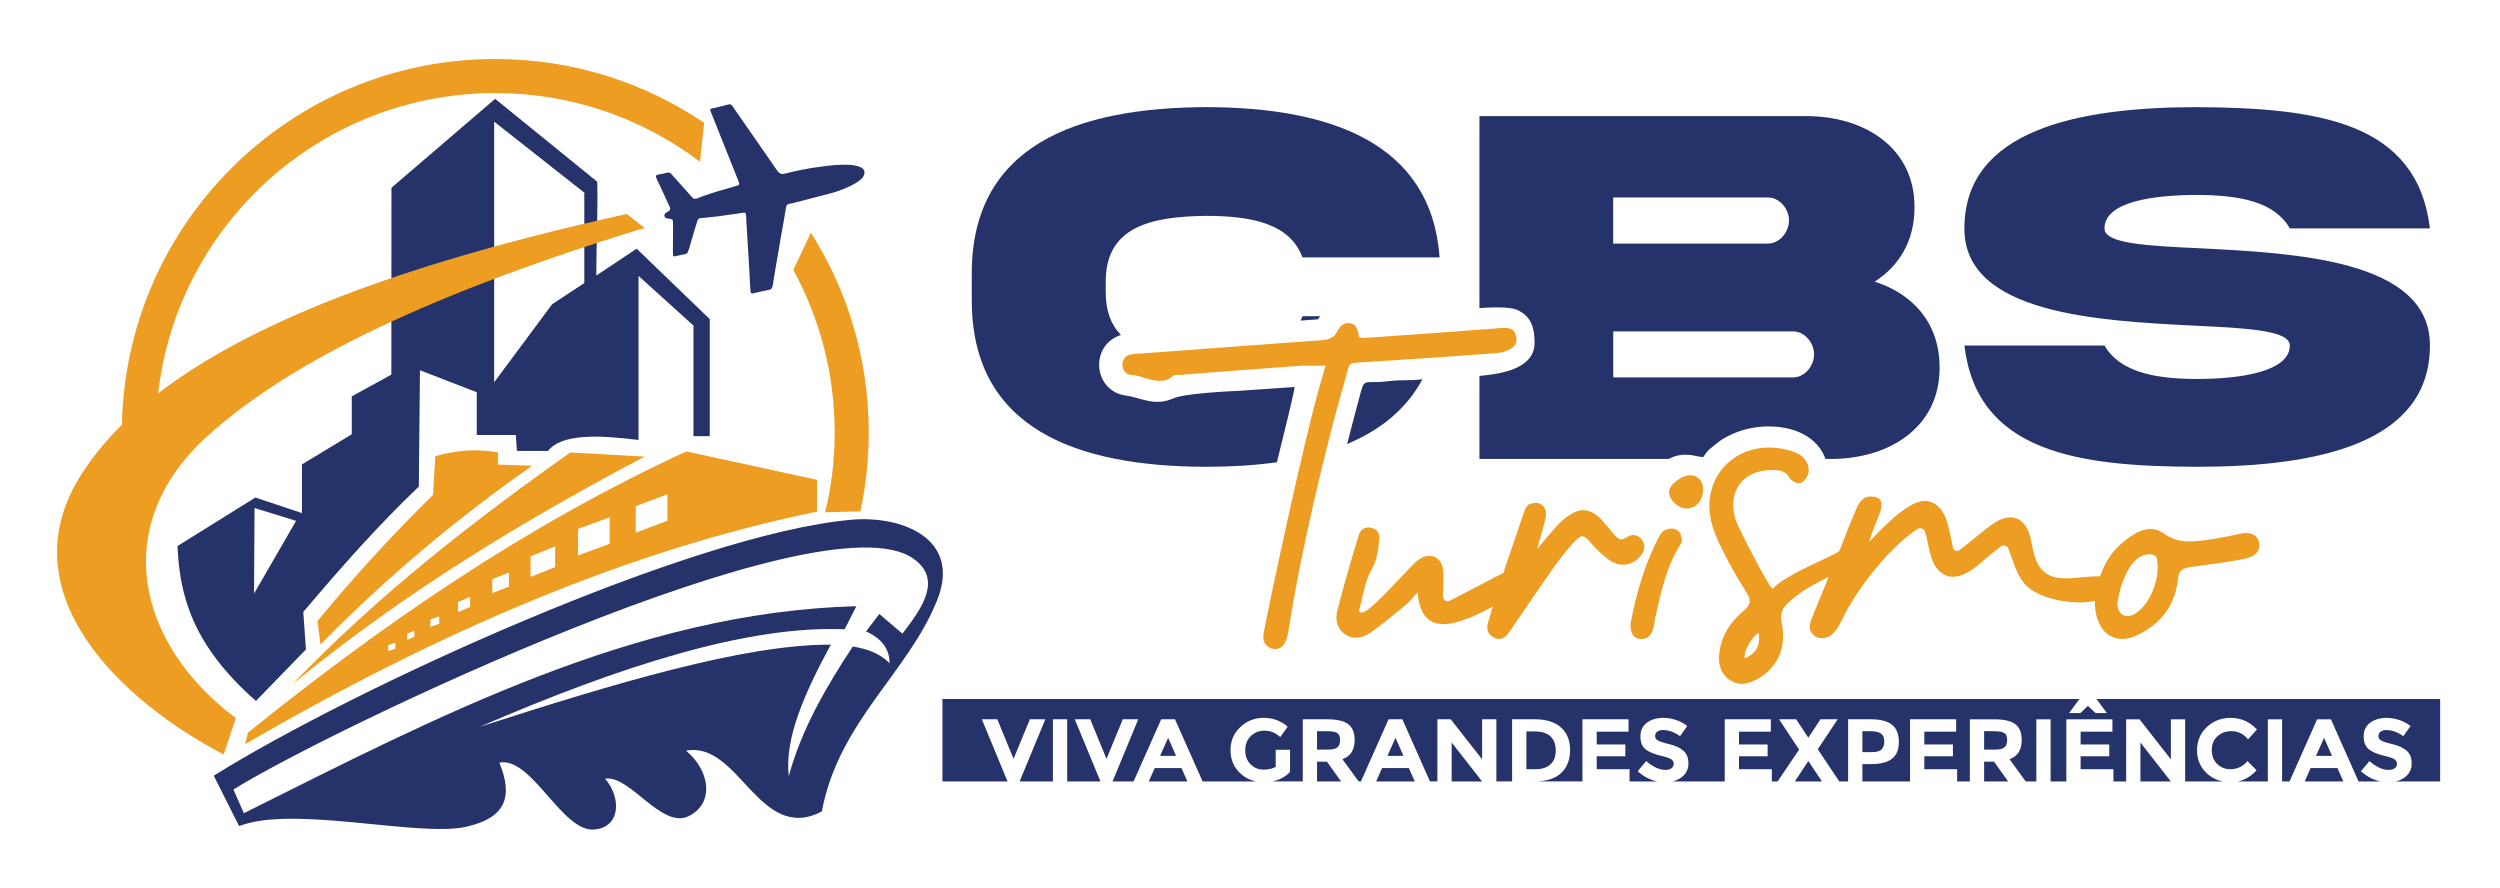 <?xml version="1.0" encoding="UTF-8"?>
<!DOCTYPE svg PUBLIC "-//W3C//DTD SVG 1.1//EN" "http://www.w3.org/Graphics/SVG/1.1/DTD/svg11.dtd">
<!-- Creator: CorelDRAW 2020 (64 Bit) -->
<svg xmlns="http://www.w3.org/2000/svg" xml:space="preserve" width="127.17mm" height="45.19mm" version="1.1" style="shape-rendering:geometricPrecision; text-rendering:geometricPrecision; image-rendering:optimizeQuality; fill-rule:evenodd; clip-rule:evenodd"
viewBox="0 0 12717 4519"
 xmlns:xlink="http://www.w3.org/1999/xlink"
 xmlns:xodm="http://www.corel.com/coreldraw/odm/2003">
 <defs>
  <style type="text/css">
   <![CDATA[
    .fil4 {fill:none}
    .fil2 {fill:#26336A}
    .fil0 {fill:#26336A}
    .fil3 {fill:#ED9D22}
    .fil1 {fill:#ED9D22;fill-rule:nonzero}
   ]]>
  </style>
 </defs>
 <g id="Camada_x0020_1">
  <g id="_1913899173536">
   <g>
    <path class="fil0" d="M4794.03 3555.83l5783.59 0 -52.58 71.48 57.22 0 38.62 -36.66 39.08 36.66 57.24 0 -52.58 -71.48 1747.86 0 0 419.27 -226.56 0c19.05,-4.13 35.39,-11.71 49.05,-22.72 21.88,-17.64 32.8,-40.66 32.8,-68.99 0,-28.37 -8.53,-49.94 -25.6,-64.72 -17.03,-14.78 -41.02,-25.86 -71.86,-33.25 -30.87,-7.38 -50.55,-13.78 -59.08,-19.23 -8.55,-5.42 -12.82,-12.75 -12.82,-21.95 0,-9.18 3.51,-16.58 10.48,-22.15 6.99,-5.59 16.51,-8.4 28.63,-8.4 30.08,0 59.22,10.44 87.45,31.24l36.76 -51.56c-16.12,-13.29 -35.06,-23.52 -56.75,-30.78 -21.73,-7.24 -43.43,-10.86 -65.15,-10.86 -33.18,0 -60.86,8.14 -83.03,24.43 -22.2,16.3 -33.28,39.42 -33.28,69.44 0,30.03 8.78,52.05 26.31,66.06 17.48,14.02 45.2,25.41 83.01,34.15 23.9,5.75 39.88,11.39 47.93,16.99 8.06,5.57 12.09,13.09 12.09,22.6 0,9.49 -3.79,17.05 -11.4,22.63 -7.58,5.57 -18.06,8.37 -31.4,8.37 -29.77,0 -62.17,-14.94 -97.22,-44.78l-43.26 51.56c30.56,27.5 63.94,44.8 100.14,51.92l-112.3 0 -140.44 -316.12 -70.24 0 -140.44 316.12 -37.75 0 0 -316.12 -72.56 0 0 316.12 -151.69 0c35.22,-7.53 66.68,-26.5 94.46,-56.9l-46.53 -46.58c-22.64,27.44 -51.81,41.15 -87.47,41.15 -26.05,0 -48.24,-8.89 -66.53,-26.67 -18.31,-17.82 -27.44,-41.41 -27.44,-70.81 0,-29.41 9.7,-52.81 29.08,-70.13 19.37,-17.34 42.72,-26.02 70,-26.02 34.13,0 62.68,13.88 85.61,41.63l45.14 -49.77c-35.99,-39.51 -80.63,-59.27 -134.01,-59.27 -47.74,0 -88.15,15.69 -121.18,47.05 -33.03,31.37 -49.54,70.51 -49.54,117.4 0,46.91 16.22,85.73 48.61,116.51 23.19,22.01 50.91,36.16 83.18,42.41l-192.26 0 0 -316.12 -72.57 0 0 203.59 -159.59 -203.59 -67.91 0 0 316.12 -64.69 0 0 -62.33 -167 0 0 -65.61 145.61 0 0 -60.16 -145.61 0 0 -65.14 161.89 0 0 -62.88 -234.45 0 0 316.12 -80.05 0 0 -316.12 -72.57 0 0 316.12 -54.04 0 -82.26 -112.99c41.25,-14.79 61.87,-47.51 61.87,-98.18 0,-36.8 -10.78,-63.5 -32.32,-80.08 -21.57,-16.58 -57.61,-24.87 -108.16,-24.87l-123.3 0 0 316.12 -64.65 0 0 -62.33 -167.03 0 0 -65.61 145.62 0 0 -60.16 -145.62 0 0 -65.14 161.9 0 0 -62.88 -234.48 0 0 316.12 -242.38 0 0 -88.13 43.26 0c48.09,0 83.82,-9.01 107.25,-27.14 23.4,-18.08 35.13,-46.66 35.13,-85.71 0,-39.06 -11.4,-68.03 -34.21,-86.87 -22.79,-18.85 -59.17,-28.27 -109.1,-28.27l-114.9 0 0 316.12 -44.74 0 -109.72 -163.66 101.42 -152.46 -87.47 0 -61.85 93.63 -61.9 -93.63 -86.97 0 101.88 154.26 -109.27 161.86 -29.39 0 0 -62.33 -166.99 0 0 -65.61 145.6 0 0 -60.16 -145.6 0 0 -65.14 161.89 0 0 -62.88 -234.48 0 0 316.12 -266.53 0c19.04,-4.13 35.38,-11.71 49.03,-22.72 21.87,-17.64 32.81,-40.66 32.81,-68.99 0,-28.37 -8.53,-49.94 -25.58,-64.72 -17.06,-14.78 -41.04,-25.86 -71.88,-33.25 -30.87,-7.38 -50.56,-13.78 -59.08,-19.23 -8.54,-5.42 -12.8,-12.75 -12.8,-21.95 0,-9.18 3.48,-16.58 10.45,-22.15 6.99,-5.59 16.54,-8.4 28.63,-8.4 30.08,0 59.22,10.44 87.46,31.24l36.75 -51.56c-16.11,-13.29 -35.03,-23.52 -56.75,-30.78 -21.73,-7.24 -43.42,-10.86 -65.15,-10.86 -33.19,0 -60.85,8.14 -83.02,24.43 -22.18,16.3 -33.27,39.42 -33.27,69.44 0,30.03 8.76,52.05 26.28,66.06 17.53,14.02 45.2,25.41 83.06,34.15 23.85,5.75 39.86,11.39 47.89,16.99 8.08,5.57 12.11,13.09 12.11,22.6 0,9.49 -3.8,17.05 -11.41,22.63 -7.58,5.57 -18.06,8.37 -31.38,8.37 -29.8,0 -62.2,-14.94 -97.26,-44.78l-43.24 51.56c30.56,27.5 63.95,44.8 100.14,51.92l-141.56 0 0 -62.33 -167.02 0 0 -65.61 145.62 0 0 -60.16 -145.62 0 0 -65.14 161.92 0 0 -62.88 -234.49 0 0 316.12 -237.38 0c57.43,-1.35 100.49,-15.65 129.22,-42.87 30.24,-28.66 45.36,-67.57 45.36,-116.72 0,-49.16 -15.5,-87.55 -46.53,-115.16 -31.02,-27.57 -75.5,-41.37 -133.52,-41.37l-114.91 0 0 316.12 -80 0 0 -316.12 -72.59 0 0 203.59 -159.57 -203.59 -67.9 0 0 316.12 -37.76 0 -140.45 -316.12 -70.25 0 -140.42 316.12 -11.78 0 -82.25 -112.99c41.23,-14.79 61.86,-47.51 61.86,-98.18 0,-36.8 -10.78,-63.5 -32.33,-80.08 -21.55,-16.58 -57.62,-24.87 -108.18,-24.87l-123.27 0 0 316.12 -155.65 0c37.01,-6.83 67.33,-23.08 90.99,-48.73l0 -112.22 -73.04 0 0 86.87c-16.75,9.35 -37.7,14.03 -62.8,14.03 -25.13,0 -46.78,-8.98 -64.91,-26.93 -18.15,-17.96 -27.22,-41.85 -27.22,-71.72 0,-29.85 9.45,-53.92 28.38,-72.16 18.92,-18.23 42.17,-27.35 69.79,-27.35 14.25,0 27.52,2.32 39.76,6.99 12.27,4.67 25.68,13.21 40.25,25.57l37.69 -52.93c-34.43,-29.87 -74.97,-44.79 -121.65,-44.79 -46.69,0 -86.54,15.69 -119.58,47.05 -33.03,31.37 -49.53,70.51 -49.53,117.4 0,46.91 16.18,85.73 48.61,116.51 23.19,22.01 50.32,36.16 81.38,42.41l-271.93 0 -140.45 -316.12 -70.25 0 -140.45 316.12 -107.01 0 130.69 -316.12 -78.65 0 -82.8 201.31 -82.8 -201.31 -78.62 0 130.69 316.12 -169.3 0 0 -316.12 -72.59 0 0 316.12 -169.29 0 130.69 -316.12 -78.64 0 -82.81 201.31 -82.8 -201.31 -78.62 0 130.66 316.12 -331.09 0 0 -419.27zm7126.17 419.27l-196.69 0 30.18 -68.2 136.31 0 30.2 68.2zm-877.46 0l-154.83 0 0 -198.04 154.83 198.04zm-827.62 0l-122.28 0 0 -100.79 50.25 0 72.03 100.79zm-947.18 0l-138.03 0 68.79 -103.93 69.24 103.93zm-1728.79 0l-154.85 0 0 -198.04 154.85 198.04zm-342.38 0l-196.68 0 30.2 -68.2 136.3 0 30.18 68.2zm-375 0l-122.28 0 0 -100.79 50.27 0 72.01 100.79zm-781.54 0l-196.7 0 30.2 -68.2 136.32 0 30.18 68.2zm-98.11 -222.03l-40.95 91.84 81.42 0 -40.47 -91.84zm810.44 60.17c24.79,0 41.69,-3.92 50.7,-11.76 8.99,-7.83 13.49,-20.28 13.49,-37.34 0,-17.01 -4.66,-28.72 -13.96,-35.06 -9.31,-6.32 -25.59,-9.49 -48.85,-9.49l-54.45 0 0 93.65 53.07 0zm346.11 -60.17l-40.94 91.84 81.4 0 -40.46 -91.84zm711.79 159.7c33.19,0 58.7,-8.13 76.56,-24.41 17.8,-16.3 26.73,-39.97 26.73,-71.05 0,-31.05 -8.93,-54.95 -26.73,-71.71 -17.86,-16.74 -45.25,-25.12 -82.17,-25.12l-40.44 0 0 192.29 46.05 0zm1712 -86.86c24.2,0 40.67,-4.74 49.33,-14.25 8.69,-9.49 13.04,-23.37 13.04,-41.62 0,-18.24 -5.67,-31.21 -17,-38.92 -11.3,-7.67 -28.89,-11.53 -52.8,-11.53l-41.4 0 0 106.32 48.83 0zm623.41 -12.67c24.83,0 41.72,-3.92 50.72,-11.76 8.99,-7.83 13.49,-20.28 13.49,-37.34 0,-17.01 -4.63,-28.72 -13.96,-35.06 -9.3,-6.32 -25.57,-9.49 -48.85,-9.49l-54.43 0 0 93.65 53.03 0zm1676.23 -60.17l-40.95 91.84 81.42 0 -40.47 -91.84z"/>
    <path class="fil0" d="M6625.52 1608.63c-2.77,7.66 -5.81,15.05 -9.12,22.2l87.91 -6.45c3.57,-5.34 7.21,-10.6 10.97,-15.75l-89.76 0zm-923.69 95.09c-49.85,-50.66 -78.45,-122.18 -77.06,-222.73l0 -42.54c-3.99,-287.2 232.24,-336.83 510.13,-340.39 233.56,0 427.25,39.89 490.62,211.4l697.59 0c-42.98,-586.78 -559.75,-763.19 -1188.21,-764.51 -654.61,2.66 -1194.42,191.91 -1191.75,850.5l0 127.19c-2.67,660.82 537.14,850.49 1191.75,851.84 125.56,0 246.67,-7.09 360.44,-23.09 31.97,-130.02 89.55,-360.73 90.03,-382.72l-275.38 18.84c-74.09,3.53 -284.91,13.83 -342.53,39.33 -95.71,42.33 -165.18,-4.76 -239.46,-14.59 -167.55,-22.21 -187.25,-255.76 -26.17,-308.53zm1150.59 554.89c168.03,-70.1 301.4,-176.31 383.24,-329.5 -60.89,8.51 -110.99,1.55 -172.81,9.98 -109.19,14.88 -121.16,-17.46 -138.97,48.85 -25.39,94.55 -49.02,183.53 -71.46,270.67zm134.98 -649.98l-6.73 0c1.91,0.78 3.67,0.54 6.73,0zm1219.01 311.12l0 -234 915.2 0c58.5,0 106.35,58.49 106.35,116.99 0,58.51 -47.85,117.01 -106.35,117.01l-915.2 0zm788 -915.21c58.06,0 105.93,58.5 105.93,116.56 0,58.5 -47.87,117.9 -106.37,117.9l-788.01 0 0 -234.46 788.45 0zm541.59 428.14c124.54,-79.34 202.53,-207.86 202.53,-374.95 3.56,-303.59 -251.73,-468.46 -553.54,-467.12l-1659.33 0 0 976.51c70.42,-5.08 154.47,-7.06 191.02,8.94 74.5,32.61 89.38,95.21 89.38,167.25 0,120.24 -135.86,156.04 -280.4,168.93l0 422.34 962.11 0c26.39,-13.77 54.75,-21.61 82.02,-21.61 46.92,0 60.2,9.72 93.9,12.53 25.55,-38.16 26.11,-35.24 61.15,-64.06 27.27,-22.41 38.68,-29.91 72.3,-46.62 52.55,-26.16 122.32,-45.83 198.32,-45.83 164.78,0 260.69,77.86 290.24,165.59l27.36 0c300.06,0 556.67,-163.54 553.12,-468 0,-219.84 -132.51,-370.53 -329.29,-433.9l-0.89 0zm1169.15 -270.79c0,-139.18 259.72,-170.2 471.12,-170.2 213.17,0.45 393.56,32.8 471.56,170.2l712.66 0c-64.71,-544.26 -572.62,-612.95 -1184.22,-616.94 -612.5,0 -1183.77,119.23 -1183.77,616.94 -1.33,436.09 682.95,469.79 1169.59,494.61 273.89,12.84 485.74,24.37 485.74,101.04 0,135.17 -259.71,170.19 -471.56,170.19 -212.72,0 -393.12,-35.02 -471.12,-170.19l-712.65 0c64.69,541.59 572.6,615.59 1183.77,616.94 612.95,0 1184.22,-118.34 1184.22,-616.94 1.33,-436.11 -682.95,-469.79 -1169.58,-494.61 -273.91,-12.85 -485.76,-23.48 -485.76,-101.04z"/>
    <path class="fil1" d="M6728.19 1911.12c-91.85,300.09 -287.84,1235.08 -300.08,1308.58 -6.13,36.75 2.04,67.37 42.86,79.6 6.13,2.04 10.22,2.04 16.34,2.04 46.96,0 61.24,-55.11 67.36,-93.89 57.17,-375.63 183.74,-918.66 289.89,-1284.09 24.5,-81.65 4.08,-75.53 104.12,-81.65 220.48,-14.29 440.95,-28.58 661.45,-44.91 22.44,-2.05 46.94,-8.17 67.35,-18.38 30.64,-14.29 44.93,-40.84 32.68,-75.54 -10.22,-34.71 -36.75,-34.71 -67.39,-34.71 -234.76,18.38 -469.53,34.71 -704.29,51.04 -8.18,0 -16.34,-2.04 -24.51,-4.08 -8.15,-32.67 -10.2,-69.41 -53.08,-71.44 -40.82,-2.04 -51.04,32.66 -69.41,59.19 -10.2,14.29 -36.73,24.51 -57.16,26.55 -322.54,24.49 -645.1,46.95 -967.65,71.44 -30.61,2.04 -53.07,16.33 -57.16,48.99 -2.05,30.63 16.33,55.13 44.91,57.17 46.95,2.05 95.96,30.62 142.9,30.62 24.51,0 46.95,-6.11 71.46,-26.53 4.07,-4.09 12.24,-4.09 20.41,-4.09 4.08,0 10.21,0 14.3,0 206.18,-16.33 412.37,-32.67 618.55,-46.95 12.26,0 24.51,0 36.75,0 26.55,0 53.07,0 83.7,0 -6.13,20.41 -10.21,36.75 -14.3,51.04zm1049.33 979.89c-10.22,-14.28 -24.5,-20.41 -38.78,-20.41 -18.38,0 -38.8,8.17 -63.3,26.55 -4.07,4.08 -8.16,8.15 -14.28,10.19 -91.86,46.97 -183.74,95.96 -275.6,142.92 -8.18,4.08 -16.33,8.16 -22.46,8.16 -16.32,0 -24.5,-14.29 -22.46,-38.79 2.04,-32.66 2.04,-65.32 2.04,-98 0,-48.99 -20.41,-93.89 -73.49,-93.89 -26.54,0 -49,14.28 -69.4,32.66 -10.22,10.2 -20.41,20.42 -30.63,30.61 -49,49.01 -200.07,222.52 -240.9,224.57 -2.03,0 -2.03,0 -4.07,0 -6.13,0 -12.26,-2.05 -10.22,-12.24 20.42,-71.46 28.59,-149.03 65.34,-210.29 28.57,-51.03 30.62,-100.03 36.74,-151.06 4.08,-28.57 -10.21,-51.03 -40.82,-57.16 -4.09,0 -10.22,-2.04 -14.29,-2.04 -22.46,0 -42.88,14.3 -49.01,38.78 -38.78,126.59 -75.53,253.15 -108.19,379.73 -12.24,44.9 -6.13,91.86 34.7,122.49 18.38,14.29 38.79,20.4 59.2,20.4 24.51,0 49,-10.2 71.45,-24.49 63.29,-42.88 122.5,-93.9 181.7,-142.91 20.41,-16.33 36.74,-38.78 59.2,-63.29 2.04,12.25 4.08,18.38 4.08,24.51 12.25,89.82 55.12,136.78 126.57,136.78 118.41,0 316.43,-118.41 402.18,-189.86 42.86,-34.7 57.16,-65.33 34.7,-93.92zm571.61 -149.02c-12.24,-14.28 -24.5,-20.42 -40.83,-20.42 -10.21,0 -22.45,4.09 -34.71,12.25 -10.2,6.12 -18.38,10.22 -26.53,10.22 -10.22,0 -20.42,-8.18 -30.62,-18.38 -22.46,-26.53 -44.92,-53.08 -67.37,-79.62 -30.62,-32.67 -61.25,-51.03 -93.91,-51.03 -53.08,0 -108.19,48.99 -140.86,85.74 -32.67,36.74 -63.29,73.49 -93.91,110.23 -2.04,0 28.58,-100.02 40.83,-151.06 8.16,-34.71 2.03,-71.45 -40.83,-81.65 -44.91,0 -55.13,8.16 -71.46,57.14 -28.57,85.75 -59.19,171.49 -87.78,257.23 -32.66,98.01 -63.29,195.99 -91.86,293.97 -10.21,34.71 0,65.34 36.75,79.62 6.12,2.05 14.29,4.09 20.42,4.09 22.44,0 40.82,-18.37 55.11,-40.84 75.54,-110.23 151.07,-222.51 228.65,-332.75 16.33,-22.46 110.23,-149.02 136.77,-149.02 10.21,0 20.41,6.11 32.68,20.41 34.7,38.78 71.44,77.57 114.31,106.15 20.42,12.26 40.83,18.37 61.23,18.37 34.71,0 69.42,-16.33 91.88,-46.95 20.42,-26.54 24.51,-57.15 2.04,-83.7zm93.91 -18.37c-77.58,142.91 -120.44,298.04 -149.03,451.17 0,40.82 10.22,75.53 57.17,75.53 30.62,0 48.99,-20.41 57.16,-49 6.11,-20.42 8.16,-40.83 12.25,-61.23 28.57,-130.67 57.17,-261.32 130.64,-375.64 8.18,-12.24 2.05,-42.88 -8.17,-57.16 -10.2,-12.24 -24.49,-18.38 -40.81,-18.38 -22.46,0 -46.96,10.22 -59.21,34.71zm155.15 -306.22c-44.91,0 -108.18,48.99 -108.18,85.74 0,38.79 46.94,83.7 87.77,83.7 51.04,0 85.75,-40.83 85.75,-100.03 0,-38.8 -28.6,-69.41 -65.34,-69.41zm283.78 928.88c-4.09,2.03 -8.18,-2.05 -8.18,-6.13 6.14,-46.96 28.59,-81.66 63.3,-116.36 2.03,-2.04 4.07,-2.04 4.07,-2.04 4.08,0 6.13,2.04 6.13,6.11 6.11,59.21 -16.33,93.91 -65.32,118.42zm565.47 -553.26c-8.16,-6.12 -20.4,-10.2 -34.69,-10.2 -12.26,0 -24.5,2.05 -32.68,6.12 -22.45,10.21 -28.58,20.42 -63.28,36.75 -79.61,38.8 -242.94,108.2 -300.09,169.44 -20.41,-12.24 -169.44,-300.08 -185.78,-345.01 -48.99,-149.03 32.67,-259.26 183.74,-259.26 38.79,0 69.41,4.09 89.82,42.87 8.16,12.24 32.67,24.5 46.96,24.5 20.41,0 42.85,-30.63 46.94,-49 10.2,-40.83 -16.33,-85.73 -57.14,-104.1 -44.93,-18.38 -93.92,-28.6 -140.87,-28.6 -210.28,0 -353.19,183.75 -289.9,398.09 18.38,63.28 51.05,122.49 81.66,181.69 28.57,55.12 61.25,108.21 93.91,161.28 22.45,34.71 20.41,59.2 -14.29,87.79 -69.42,57.15 -118.4,130.65 -126.56,224.56 -4.09,51.03 8.16,97.99 53.07,128.61 20.4,14.29 40.82,20.42 61.25,20.42 30.61,0 79.61,-20.42 106.15,-40.84 91.86,-67.37 118.41,-161.27 97.99,-267.43 -10.2,-48.99 2.05,-77.58 38.79,-110.24 67.37,-61.24 161.27,-110.23 253.14,-149.03 18.38,-8.16 95.94,-51.03 100.03,-69.41 4.09,-20.41 6.13,-36.74 -8.17,-49zm1296.34 165.37c-18.38,-16.33 -48.99,-26.54 -73.49,-26.54 -55.12,0 -110.24,10.21 -165.37,10.21 -85.73,0 -134.73,-38.79 -157.18,-120.45 -8.17,-28.59 -12.26,-59.2 -20.41,-89.82 -16.33,-65.34 -53.08,-100.05 -102.08,-100.05 -22.46,0 -48.99,8.18 -77.58,26.55 -51.04,32.67 -95.94,75.53 -144.94,112.28 -12.24,10.21 -24.5,20.41 -40.84,30.62 -2.04,2.04 -6.11,2.04 -8.15,2.04 -8.18,0 -16.33,-6.12 -18.37,-14.29 -4.09,-20.4 -8.18,-38.77 -12.25,-57.15 -8.17,-30.63 -12.26,-63.29 -24.51,-93.92 -22.46,-57.14 -61.24,-89.82 -108.19,-89.82 -87.78,0 -224.56,147 -279.68,206.19 -6.13,-4.07 34.71,-100.04 53.08,-149.03 8.15,-20.41 10.2,-55.12 -2.04,-65.33 -10.22,-10.21 -28.58,-14.28 -46.96,-14.28 -38.79,0 -57.16,28.58 -71.45,61.24 -30.62,69.41 -57.17,140.87 -85.74,212.31 -46.97,116.37 -95.96,232.73 -142.92,349.09 -14.28,34.7 -14.28,67.37 20.42,89.84 10.21,6.11 20.43,8.15 32.67,8.15 53.08,0 79.61,-48.99 100.03,-89.81 77.58,-161.29 232.72,-359.31 381.76,-463.41 6.12,-4.1 12.24,-6.14 16.33,-6.14 12.25,0 24.5,8.18 26.54,20.42 2.04,6.13 4.08,12.24 6.13,18.37 8.16,36.75 14.28,75.53 26.53,112.28 20.41,61.25 59.21,95.95 110.25,95.95 22.44,0 48.99,-8.17 77.56,-24.51 38.8,-22.45 71.46,-55.11 106.16,-83.69 18.38,-14.29 36.75,-28.58 57.17,-44.91 4.09,-4.08 10.2,-6.13 16.33,-6.13 10.2,0 20.42,6.13 24.49,18.37 24.5,63.29 38.79,122.5 75.54,169.45 49,65.32 175.57,102.07 285.8,102.07 55.13,0 108.2,-10.2 144.94,-30.61 32.68,-18.38 44.93,-53.08 20.42,-75.54zm106.16 169.44c-10.2,4.08 -20.42,6.13 -28.58,6.13 -30.63,0 -51.04,-28.58 -51.04,-63.29 10.2,-79.62 59.2,-251.11 163.31,-251.11 20.43,0 36.76,8.18 38.8,24.51 18.37,114.32 -46.95,247.01 -122.49,283.76zm641.02 -371.55c-8.16,-28.57 -30.63,-44.9 -67.38,-44.9 -8.15,0 -20.4,2.04 -30.61,4.08 -71.46,16.33 -187.82,38.78 -257.23,38.78 -44.91,0 -87.79,-10.2 -132.69,-42.86 -20.42,-14.29 -40.82,-20.42 -63.29,-20.42 -51.03,0 -106.15,34.7 -161.28,85.74 -108.19,102.07 -122.49,263.35 -122.49,285.8 0,87.78 38.79,187.82 140.86,187.82 34.71,0 71.46,-16.33 104.12,-34.71 106.16,-59.19 165.36,-151.07 177.62,-269.47 4.07,-44.91 22.44,-55.13 63.28,-61.24 136.78,-20.41 142.89,-16.33 277.64,-42.88 55.11,-10.2 81.67,-44.91 71.45,-85.74z"/>
    <path class="fil2" d="M4180.39 4127.8c86.3,-457.89 437.88,-703.91 586.41,-1074.03 126.67,-315.64 -181.89,-432.41 -435.71,-409.95 -815.17,71.86 -2532.23,857.59 -3243.81,1302.07 43.03,85.43 86.07,170.86 129.1,256.28 273.72,-107.73 912.39,57.59 1154.22,3.59 201.34,-44.95 241.15,-151.52 169.56,-326.35 163.98,-32.09 318.29,352.44 481.12,340.27 138.73,-10.37 138.75,-165.69 56.49,-258.37 123.19,-22.85 287.23,256.53 424.11,190.84 132.18,-63.45 112.04,-229.73 -11.75,-333.43 268.95,-51.88 372.1,475.22 690.26,309.08zm-2992.92 -111.59c17.67,40.14 35.33,80.29 52.99,120.43 969.22,-483.18 1992.24,-1023.41 3115.82,-1053.05 -19.91,39.18 -39.82,78.36 -59.73,117.54 -487,-20.92 -1133.14,183.02 -1856.55,496.16 683.99,-220.41 1345.08,-419.86 1786.25,-418.14 -131.72,243.04 -236.66,477.12 -213.89,668.64 65,-238.33 188.58,-451.56 325.65,-659.01 72.46,11.36 137.59,34.87 186.91,84.79 0.55,-72.18 -40.35,-125.66 -119.47,-161.86 22.48,-29.55 44.97,-59.1 67.44,-88.64 39.18,33.4 78.36,66.8 117.55,100.2 101.67,-131.57 204.29,-277.36 54.87,-382.19 -467.61,-328.07 -2987.6,879.87 -3457.84,1175.13z"/>
    <path class="fil2" d="M903 2777.54c10.37,248.63 74.33,503.4 398.87,788.11 84.78,-87.36 169.57,-174.71 254.36,-262.06 -4.5,-63.59 -9,-127.18 -13.5,-190.77 187.76,-221.76 379.37,-439.2 587.72,-637.81 1.93,-197.18 3.85,-394.37 5.78,-591.56 96.35,37.25 192.69,74.51 289.04,111.76 0,72.58 0,145.16 0,217.74 66.15,0 132.31,0 198.47,0 1.93,26.98 3.85,53.96 5.78,80.93 52.67,0 105.33,0 158,0 69.12,-87.4 252.41,-81.77 460.54,-55.87 0,-278.12 0,-556.24 0,-834.36 93.13,84.14 186.27,168.29 279.4,252.43 0,187.55 0,375.1 0,562.65 27.62,0 55.24,0 82.86,0 0,-198.47 0,-396.94 0,-595.41 -123.97,-119.47 -247.93,-238.94 -371.89,-358.41l-205.22 136.81c0,-155.97 8.39,-321.03 5.01,-477l-519.5 -421.9 -527.41 452.28c-0.22,316.84 -0.56,633.67 -0.56,950.51 -67.12,36.93 -134.24,73.86 -201.36,110.8 0,64.22 0,128.46 0,192.69 -84.47,51.06 -168.93,102.12 -253.39,153.18 0,82.54 0,165.08 0,247.61 -79.01,-26.33 -158.01,-52.67 -237.01,-79 -131.99,82.22 -263.99,164.43 -395.99,246.65zm1610.73 -2158.68l458.61 361.29 0 459.57 -163.79 107.91 -294.82 396.94 0 -1325.71zm-1219.04 1965.49l-2.41 435 213.89 -369.97 -211.48 -65.03z"/>
    <path class="fil2" d="M4394.23 892.54c29.41,-71.92 -143.72,-54.05 -183.91,-49.26l-78.7 10.74c-6.41,1.05 -9.46,1.83 -15.44,2.56 -5.69,0.69 -10.39,2.53 -16.23,3.35 -5.42,0.76 -10.07,1.23 -15.47,2.48l-46.83 9.92c-58.19,12.5 -65.08,24.51 -88.63,-10.86 -6.5,-9.76 -13.04,-18.91 -19.72,-28.63 -52.06,-75.73 -103.81,-150.12 -156.52,-225.46 -13.23,-18.9 -25.94,-37.95 -39.2,-56.36 -6.82,-9.47 -11.98,-22.92 -25.16,-20.22 -10.49,2.15 -20.68,5.3 -31.24,7.88l-61.93 14.8c-5.58,4.73 -1.34,10.13 0.53,15.16l137.53 344.68c11.29,28.26 14.51,26.64 -28.88,38.59 -50.23,13.83 -104.14,29.86 -152.6,47.19 -20.32,7.27 -35.85,17.61 -47.36,8.58l-109.16 -122.2c-14.63,-15.96 -26.87,-2.79 -62.47,1.65 -14.49,1.8 -19.97,6.13 -13.17,20.75 9.15,19.66 18.67,38.78 27.54,58.93l40.94 88.98c4.24,15.59 -7.72,18.15 -18.89,25.48 -12.67,8.33 -13.8,22.03 0.53,28.44 10.03,4.47 27.24,0.36 32.44,10.8 3.81,7.66 -0.73,171.99 1.31,177.93 2.81,8.18 9.6,5.41 14.78,4.13 12.26,-3.05 20.36,-3.75 30.56,-6.62 10.53,-2.97 23.07,-0.51 30.1,-13.21 3.18,-5.75 18.24,-59.25 21.35,-69.86 6.81,-23.22 13.82,-46.23 20.88,-69.65 11.25,-37.29 6.47,-32.04 48,-35.88 21.32,-1.98 42.59,-4.36 63.51,-6.94l109.66 -15.45c37.19,-5.53 31.59,-11.28 34.59,49.62l7.89 128.31c2.63,43.89 4.62,85.59 7.75,129.31 0.6,8.53 4.24,91.79 6.05,95.9 4.37,9.93 24.03,0.71 31.08,-0.53 12.94,-2.28 19.54,-4.37 30.54,-6.78 53.6,-11.73 46,-0.63 56.59,-67.08 7.22,-45.24 15.29,-90.17 23.12,-135.18 7.38,-42.51 15.47,-95.34 23.55,-136.28 4.28,-21.64 7.31,-45.01 11.62,-67.61 1.57,-8.25 2.88,-28.24 9.88,-33.85 3.99,-3.21 24.58,-7.34 31.33,-8.33l199.64 -51.82c42.35,-12.58 142.3,-49.15 158.22,-88.1z"/>
    <g>
     <path class="fil3" d="M1246.43 3785.85c5.14,-19.91 10.28,-39.82 15.42,-59.73 679.62,-546.69 1400.72,-1047.63 2229.43,-1429.8 221.59,48.18 443.18,96.35 664.78,144.52 0,53.96 0,107.91 0,161.87 -950.88,193.64 -1922.77,609.24 -2909.63,1183.14zm1987.6 -1211.22l160.9 -60.66 0 134.89 -160.9 60.66 0 -134.89zm-293.85 115.74l160.89 -58.86 0 134.89 -160.89 58.87 0 -134.9zm-241.17 139.85l124.89 -50.61 0 104.71 -124.89 50.6 0 -104.7zm-194.73 115.55l84.65 -32.94 0 70.96 -84.65 32.95 0 -70.97zm-174.24 116.43l61.23 -25.93 0 51.34 -61.23 25.92 0 -51.33zm-140.63 88.9l44.79 -15.65 0 37.56 -44.79 15.65 0 -37.56zm-118.08 72.79l36.23 -15.05 0 30.37 -36.23 15.05 0 -30.37zm-96.35 57.37l36.23 -11.73 0 30.38 -36.23 11.72 0 -30.37z"/>
     <path class="fil3" d="M3278.85 2322.79c-125.9,-7.06 -251.79,-14.13 -377.68,-21.19 -493.63,348.74 -974.74,722.5 -1414.35,1179.27 572.04,-469.34 1176.26,-832.72 1792.03,-1158.08z"/>
     <path class="fil3" d="M2707.52 2369.04c-58.44,-1.93 -116.9,-3.86 -175.35,-5.78 0.64,-20.56 1.29,-41.11 1.93,-61.66 -105.34,-19.44 -211.97,-12.68 -319.87,19.26 -3.85,65.52 -7.71,131.04 -11.56,196.55 -207.38,203.68 -403.43,417.43 -587.7,641.66 5.13,39.82 10.27,79.65 15.41,119.47 345.58,-351.64 705.87,-650.37 1077.14,-909.5z"/>
     <path class="fil3" d="M2519.49 300.1c393.47,0 759.01,119.62 1062.22,324.48l-20.72 198.52c-289.5,-219.36 -650.27,-349.57 -1041.5,-349.57 -953.41,0 -1726.31,772.9 -1726.31,1726.31 0,14.84 0.19,29.64 0.56,44.39l-164.31 148.46c-6.39,-63.42 -9.68,-127.75 -9.68,-192.85 0,-1049.2 850.55,-1899.74 1899.74,-1899.74zm1678.11 2305.97c31.43,-130.29 48.2,-266.29 48.2,-406.23 0,-299.46 -76.27,-581.1 -210.43,-826.56l89.38 -189.67c186.44,293.89 294.48,642.42 294.48,1016.23 0,137.55 -14.76,271.63 -42.53,400.89l-179.1 5.34z"/>
     <path class="fil3" d="M3188.15 1088.09c30.19,23.76 60.38,47.53 90.56,71.29 -1212.89,371.14 -1855.08,726.24 -2222.88,1058.17 -501.82,453.02 -361.14,1057.95 143.76,1435.23 -20.55,61.66 -41.11,123.32 -61.66,184.98 -511.39,-265.06 -1112.94,-819.03 -722.41,-1427.39 405.27,-631.35 1448.44,-1028.42 2772.63,-1322.28z"/>
    </g>
   </g>
   <rect class="fil4" x="-7.23" y="0.55" width="12717.2" height="4518.95"/>
  </g>
 </g>
</svg>
